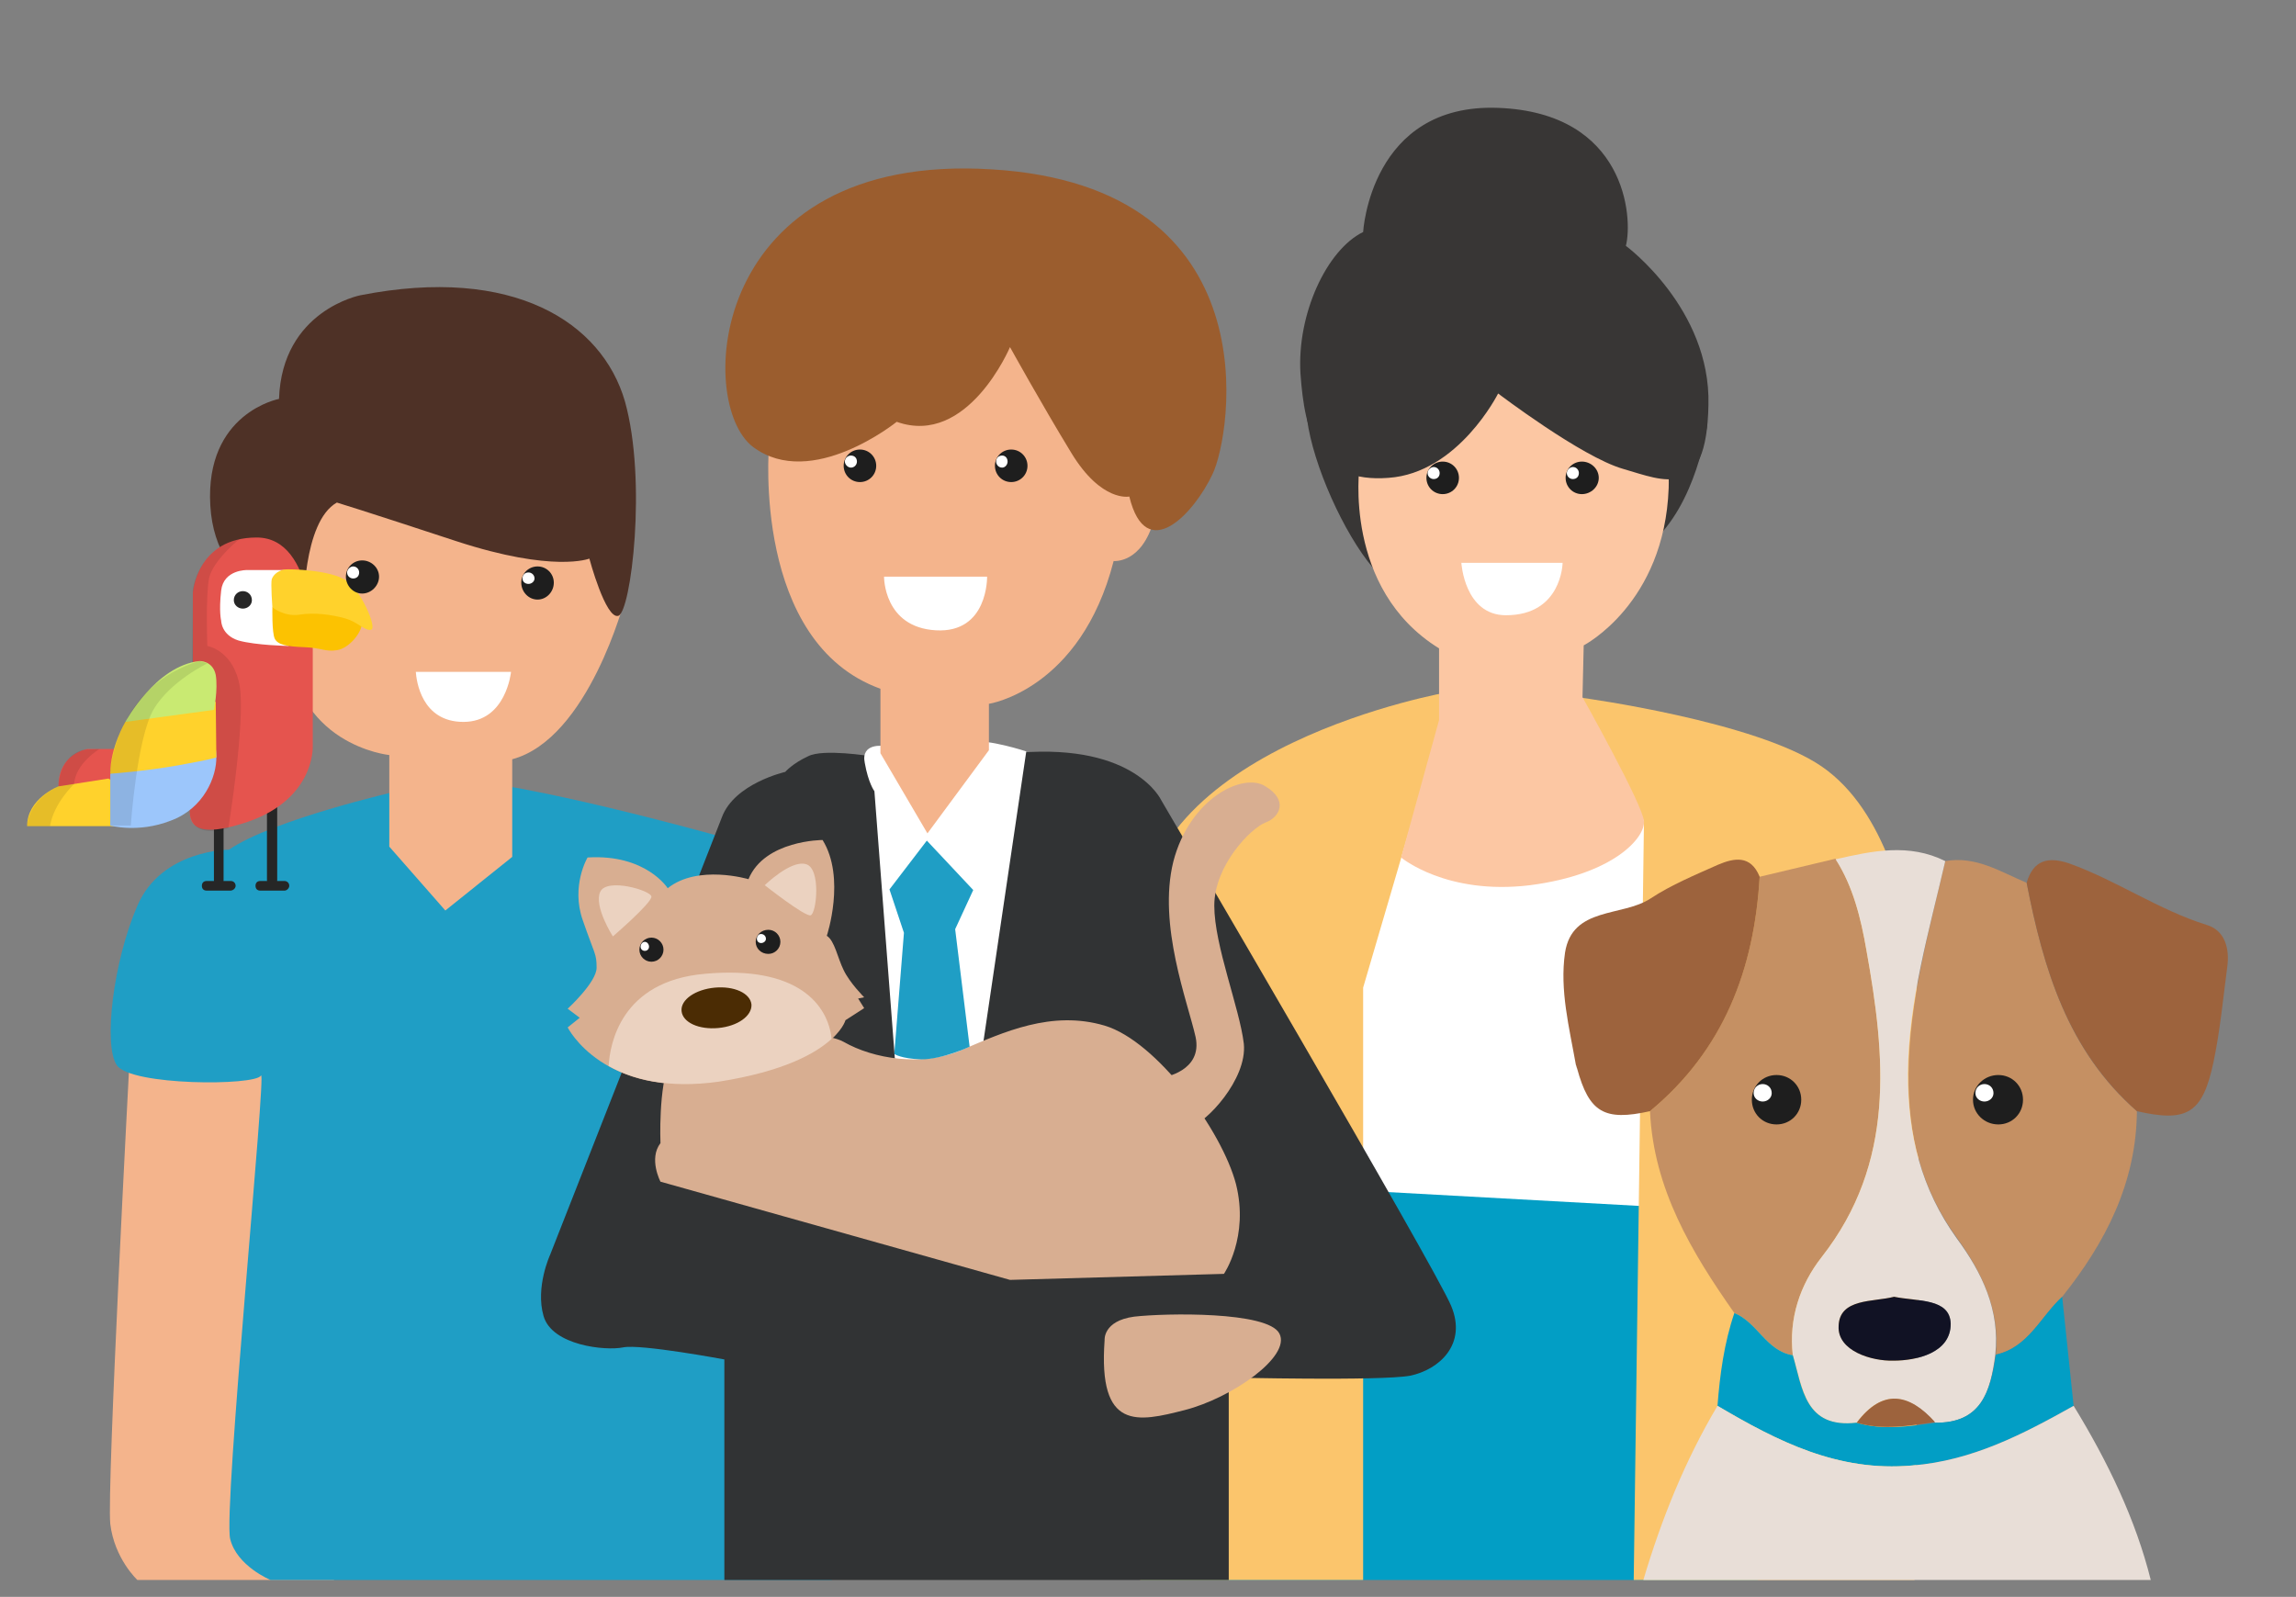 <?xml version="1.0" encoding="UTF-8"?>
<svg xmlns="http://www.w3.org/2000/svg" version="1.2" viewBox="0 0 381 265" width="381" height="265">
  <rect x="0" y="0" width="381" height="265" fill="#808080" stroke="none"/>
  <title>why-choose-esadoctors-svg</title>
  <style>
		.s0 { fill: #383635 } 
		.s1 { fill: #f4b48c } 
		.s2 { fill: #1f9ec5 } 
		.s3 { fill: #4e3126 } 
		.s4 { fill: #ffffff } 
		.s5 { fill: #262626 } 
		.s6 { fill: #e5544e } 
		.s7 { fill: #fcc201 } 
		.s8 { fill: #ffd22c } 
		.s9 { opacity: .1;fill: #000000 } 
		.s10 { fill: #9cc6fb } 
		.s11 { fill: #c9ea72 } 
		.s12 { fill: #029ec5 } 
		.s13 { fill: #fbc56c } 
		.s14 { fill: #fcc7a3 } 
		.s15 { fill: #313334 } 
		.s16 { fill: #9b5d2e } 
		.s17 { fill: #d8ae91 } 
		.s18 { fill: #ebd2c0 } 
		.s19 { fill: #4b2c04 } 
		.s20 { fill: #c59063 } 
		.s21 { fill: #e8ded7 } 
		.s22 { fill: #9d633d } 
		.s23 { fill: #c6b7a5 } 
		.s24 { fill: #111224 } 
		.s25 { fill: #1e1e1e } 
	</style>
  <path id="Layer" class="s0" d="m283.3 70.5c0 0-1.8 13.3-9.4 19.7-7.6 6.5-41.4 9.7-46.1 4-4.8-5.7-9.9-17-10.9-24.6-1.1-7.6 6.4-11.7 7.6-11.7 1.1 0.1 19.8 1 23.3 1.9 3.4 1 21.9 1.3 23.2 2.1 1.2 0.8 12.3 8.6 12.3 8.6z"></path>
  <path id="Layer" class="s1" d="m21.5 175.8c0 0-3.8 71.3-3.2 77.1 0.7 5.8 4.5 9.3 4.5 9.3h32.6c0 0 9-41.1 9.5-48.6 0.5-7.5 9-46.3 9-46.3 0 0-11-5.9-13.3-5.9-2.2 0-39.1 14.4-39.1 14.4z"></path>
  <path id="Layer" class="s2" d="m65.9 131.3c0 0-20.6 4.7-27.9 9.7 0 0-11.2 0-15.2 9.3-4 9.2-5.7 23.2-3.4 26.5 2.4 3.4 22.9 3.4 23.9 1.7 1-1.7-6.3 72.4-5.1 76.9 1.1 4.5 6.7 6.8 6.7 6.8h93.1l22-22c0 0-17.1-81-16.6-81.8 0.5-0.7-21.4-18.9-21.4-18.9 0 0-25.2-7.2-41.3-9.6-16.1-2.6-14.8 1.4-14.8 1.4z"></path>
  <path id="Layer" class="s1" d="m103.7 99.4c0 0-6 23.2-18.7 26.6v16.2l-11.1 8.9-9.3-10.6v-15.2c0 0-16.2-1.6-16.8-19.7-0.5-18.1 6.1-41.6 6.1-41.6 0 0 22.9-0.8 23.7 0 0.8 0.8 26.1 35.4 26.1 35.4z"></path>
  <path id="Layer" class="s3" d="m55.9 83.4c0 0 3.7 1.1 19.8 6.4 16.2 5.3 22.1 2.9 22.1 2.9 0 0 2.7 10.1 4.8 9.5 2.1-0.6 4.8-22.4 1.1-35.6-3.8-13.1-18.5-22.6-43.9-17.6 0 0-13 2.5-13.5 17.2 0 0-12.3 2.3-11.4 17.7 0.9 15.4 15.5 17.2 15.5 17.2 0 0-0.2-14.5 5.5-17.7z"></path>
  <path id="Layer" class="s4" d="m69 111.5h15.8c0 0-0.8 8.3-7.9 8.3-7 0-7.8-6.9-7.9-8.3z"></path>
  <path id="Layer" class="s5" d="m36.3 146.9c-0.5 0-0.8-0.4-0.8-0.8v-8.7c0-0.4 0.3-0.8 0.8-0.8 0.4 0 0.8 0.4 0.8 0.8v8.7c0 0.4-0.4 0.8-0.8 0.8z"></path>
  <path id="Layer" class="s5" d="m38.2 147.8h-3.9c-0.5 0-0.8-0.3-0.8-0.8 0-0.5 0.3-0.8 0.8-0.8h4c0.4 0 0.8 0.3 0.8 0.8 0 0.4-0.4 0.8-0.9 0.8z"></path>
  <path id="Layer" class="s5" d="m45.2 146.9c-0.5 0-0.9-0.4-0.9-0.8v-12.9c0-0.4 0.4-0.8 0.9-0.8 0.4 0 0.8 0.4 0.8 0.8v12.9c0 0.4-0.4 0.8-0.8 0.8z"></path>
  <path id="Layer" class="s5" d="m47.2 147.8h-4c-0.5 0-0.8-0.3-0.8-0.8 0-0.5 0.3-0.8 0.8-0.8h4c0.4 0 0.8 0.3 0.8 0.8 0 0.4-0.4 0.8-0.8 0.8z"></path>
  <path id="Layer" class="s6" d="m51.9 107.5v16.4c0 0 0.4 9.3-12.1 12.9-12.4 3.7-7.3-5-7.2-8.6 0.2-3.6-0.6-18.7-0.6-18.7v-11.1c0 0 0.6-9.2 10.6-9.2 9.9 0 9.3 18.3 9.3 18.3z"></path>
  <path id="Layer" class="s4" d="m47.2 94.6h-6.2c0 0-3.9-0.1-4.3 3.4-0.4 3.5 0 5 0 5 0 0 0 2.4 2.9 3.3 2.9 0.8 8.3 0.9 8.3 0.9z"></path>
  <path id="Layer" class="s7" d="m45.2 100.8c0 0-0.1 4.2 0.4 5.2 0.5 1 2 1.3 4.9 1.4 2.9 0.1 3.4 0.8 5.4 0.5 2-0.3 4.2-2.9 4.2-4.7 0-1.8-14.4-3.7-14.9-2.4z"></path>
  <path id="Layer" class="s8" d="m45.2 100.8c0 0 2 1.6 4.5 1.2 2.5-0.4 5.3 0 7.5 0.6 2.2 0.6 3.4 2.2 4.4 1.9 1-0.3-1.7-6.6-4.2-8.2-2.6-1.7-9.1-1.9-10.2-1.8-1 0.2-1.8 0.8-2.1 1.6-0.2 0.7 0.1 4.7 0.1 4.7z"></path>
  <path id="Layer" class="s9" d="m39.8 89.4c0 0-4.4 3.5-5.1 6.5-0.6 3-0.3 11.3-0.3 11.3 0 0 4.4 0.7 5.4 6.8 0.9 6.1-1.9 23.4-1.9 23.4 0 0-6.8 2.5-6.4-3.6 0.3-6.1 0.5-35.9 0.5-35.9 0 0 0.7-6.8 7.8-8.5z"></path>
  <path id="Layer" class="s6" d="m19.6 124.3h-5.1c0 0-4.8 0.7-4.8 6.2h11.5z"></path>
  <path id="Layer" class="s8" d="m9.7 130.5c0 0-5.2 2-5.2 6.6h20.1l0.9-3.5-7.5-4.4z"></path>
  <path id="Layer" class="s10" d="m18.3 128.4v8.6c0 0 4.6 1.3 10-0.8 5.5-2 7.7-7.3 7.6-10.7-0.1-3.4-1.4-4.5-1.9-4.4-0.5 0.1-15.7 7.3-15.7 7.3z"></path>
  <path id="Layer" class="s8" d="m20.8 119.8c0 0-2.5 4.2-2.5 8.6 0 0 5.7-0.4 11.3-1.4 5.6-1 6.3-1.3 6.3-1.3l-0.1-9.2-2.7-0.9z"></path>
  <path id="Layer" class="s11" d="m20.8 119.8c0 0 5-9.3 12.3-10.1 0 0 2.2-0.1 2.7 2.3 0.4 2.5-0.3 5.8-0.3 5.8z"></path>
  <path id="Layer" class="s9" d="m16.5 124.3c0 0-4 2.4-4.2 5.8 0 0-3.4 3.2-4 7h-3.8c0 0 0-4.2 5.2-6.6 0 0 0-5.2 4.4-6.1z"></path>
  <path id="Layer" class="s9" d="m18.3 137v-9.2c0 0 1-14 14.8-18.1l1.3 0.4c0 0-6.1 2.9-8.9 7.6-2.8 4.8-3.8 19.3-3.8 19.3z"></path>
  <path id="Layer" class="s5" d="m40.3 101c0.8 0 1.5-0.6 1.5-1.4 0-0.9-0.7-1.5-1.5-1.5-0.8 0-1.5 0.6-1.5 1.5 0 0.8 0.7 1.4 1.5 1.4z"></path>
  <path id="Layer" class="s12" d="m189.3 262.2h102.4l-4.7-75.2-82.2-1.8z"></path>
  <path id="Layer" class="s4" d="m224.4 197.5l61.7 3.4 9.8-53.3-7.9-15.9-52.3-5.6c0 0-17.3 12.8-18.4 15.4-1.1 2.6 7.1 56 7.1 56z"></path>
  <path id="Layer" class="s13" d="m240.6 114.8c0 0-52.4 9-51.4 40.6 1 31.6 0 106.8 0 106.8h37v-98.3z"></path>
  <path id="Layer" class="s13" d="m262.5 115.8c0 0 28.9 3.9 39.8 11.4 10.9 7.5 13.9 23.9 15.4 30.4 1.5 6.4 0 104.6 0 104.6h-46.6l1.7-125.9z"></path>
  <path id="Layer" class="s14" d="m225.6 77.4c0 0-2.8 20.3 13.2 30.2v11.9l-6.3 22.8c0 0 7.5 6.3 21.4 4.6 13.9-1.8 19.1-7.9 18.9-10.6-0.1-2.6-10.2-20.6-10.2-20.6l0.2-8.6c0 0 13.4-6.9 14.1-26.1 0.6-19.2-16.1-29.2-16.1-29.2h-12.3z"></path>
  <path id="Layer" class="s0" d="m248.6 65.3c0 0-6.6 13.2-18.2 14-11.7 0.9-13.9-7.4-14.6-17.3-0.6-9.8 4.3-20.5 10.4-23.5 0 0 1.2-21.4 22.4-20.6 21.2 0.8 22.4 18.2 21.2 22.9 0 0 14.1 10.4 13.7 26.4-0.3 16-7.3 12.6-14.2 10.6-6.9-2-20.7-12.5-20.7-12.5z"></path>
  <path id="Layer" class="s4" d="m242.5 93.4h16.8c0 0-0.1 8.7-9.4 8.7-6.9 0-7.4-8.7-7.4-8.7z"></path>
  <path id="Layer" class="s15" d="m144.5 125.5c0 0-7.9-1.3-10.4 0-2.6 1.2-3.8 2.6-3.8 2.6 0 0-8.4 1.9-10.5 7.5-2.2 5.7-28.5 72.6-28.5 72.6 0 0-2.5 5.4-1.1 10.2 1.4 4.9 10.3 5.8 13.2 5.2 2.9-0.6 16.8 2 16.8 2v36.6h83.7v-33.6c0 0 25.2 0.6 30.1-0.3 4.8-1 9.5-5.2 6.8-11.6-2.6-6.3-48.1-83.9-48.1-83.9 0 0-4.3-9.4-23.5-7.9-19.3 1.5-24.7 0.6-24.7 0.6z"></path>
  <path id="Layer" class="s4" d="m146.7 123.8c0 0-3.9-0.6-3.2 2.8 0.6 3.4 1.6 4.7 1.6 4.7l4 52.3h12.5l8.7-58.9c0 0-6.3-2.1-9.3-1.6-3 0.4-14.3 0.7-14.3 0.7z"></path>
  <path id="Layer" class="s1" d="m127.6 74.1c0 0-2.8 32.5 18.5 40.2v10.7l7.8 13.3 10.2-13.8v-7.7c0 0 15.2-2.3 20.7-23.7 0 0 4.7 0.5 6.7-6.9 2-7.3-3.8-39.1-4.5-39.9-0.7-0.9-17.4-13.6-17.4-13.6 0 0-22 9.2-23.9 11.9-1.8 2.7-18.1 29.5-18.1 29.5z"></path>
  <path id="Layer" class="s16" d="m167.6 57.6c0 0-7 16.6-18.8 12.4 0 0-14.1 11.4-23.8 4.2-9.7-7.2-7.5-49 39.5-46.1 46.9 2.8 39.8 44.3 36.7 50.6-3 6.4-11 15.2-13.8 3.7 0 0-4.6 1-9.6-7.2-5-8.2-10.2-17.6-10.2-17.6z"></path>
  <path id="Layer" class="s4" d="m146.8 95.7h17c0 0 0.2 9.4-8.5 8.9-8.7-0.5-8.6-8.9-8.6-8.9z"></path>
  <path id="Layer" class="s17" d="m167.6 212.4l-58-16.3c0 0-2-3.8 0-6.4 0 0-0.4-9.3 1.6-13.8 2-4.5 24-5.7 28.8-3 4.9 2.8 13 4.2 19.7 1.3 6.8-2.9 14.8-6.6 23.6-4 8.7 2.6 19.5 17.5 21.8 26.3 2.2 8.8-2 14.9-2 14.9z"></path>
  <path id="Layer" class="s17" d="m193 178.8c0 0 6.6-1 5.4-6.7-1.3-5.8-6.3-18.6-3.7-29.1 2.7-10.5 11.6-14.9 15.3-12.5 3.8 2.3 2.4 5.1 0 6-2.4 0.9-8.5 7.1-8.5 13.8 0 6.6 4.2 17 4.9 22.9 0.6 5.9-6.3 13.2-8.9 13.8-2.5 0.6-8.1-5.3-4.5-8.2z"></path>
  <path id="Layer" class="s17" d="m110.8 147.4c0 0-3.6-5.7-13.3-5.1 0 0-2.8 4.7-0.8 10.4 2 5.8 2.3 5.5 2.3 7.9 0 2.4-4.8 6.8-4.8 6.8l2 1.5-2 1.6c0 0 5.9 11.8 25 9 19.2-2.9 21.1-10.2 21.1-10.2l3.1-2-1-1.6 1-0.2c0 0-2.4-2.4-3.4-4.5-1-2-1.5-4.9-2.8-5.7 0 0 3.2-9.6-0.7-15.9 0 0-9.6 0-12.3 6.5 0 0-8.4-2.5-13.4 1.5z"></path>
  <path id="Layer" class="s18" d="m117 161.6c-14 1.2-15.8 11.7-16 15.3 3.9 2.2 9.8 3.8 18.3 2.6 10.8-1.7 16.1-4.7 18.7-7.1-0.6-5.6-5.5-12.2-21-10.8z"></path>
  <path id="Layer" class="s17" d="m183.3 222.4c0 0-0.3-3.2 4.9-3.9 5.2-0.6 22.2-0.9 24.1 2.8 2 3.8-7.9 10.7-15.7 12.7-7.8 2-14.4 3.5-13.3-11.6z"></path>
  <path id="Layer" class="s2" d="m147.6 147.6l6.2-8.1 7.7 8.2-3 6.5 2.4 19.5c0 0-4.5 2.1-8 2.1-3.4-0.1-4.5-0.9-4.5-0.9l1.6-20.1z"></path>
  <path id="Layer" class="s18" d="m126.9 146.9c0 0 4.3-4.2 6.8-3.5 2.6 0.6 1.8 8.3 0.8 8.5-1 0.2-7.6-5-7.6-5z"></path>
  <path id="Layer" class="s18" d="m101.7 155.4c0 0-3.2-5-2.1-7.4 1.1-2.4 8.5-0.2 8.5 0.8 0 1.1-6.4 6.6-6.4 6.6z"></path>
  <path id="Layer" class="s19" d="m119.2 170.6c3.2-0.3 5.6-2 5.5-3.9-0.2-1.9-2.9-3.1-6.1-2.8-3.2 0.3-5.7 2-5.5 3.9 0.2 1.9 2.9 3.1 6.1 2.8z"></path>
  <path id="Layer" fill-rule="evenodd" class="s20" d="m322.8 142.9c5.1-0.9 9.2 1.8 13.5 3.6 2.8 14.3 6.8 27.9 18.3 37.9-0.1 11.9-5.2 21.8-12.4 30.8-3.6 3.3-5.6 8.4-11 9.6 0.7-7.4-2.3-13.6-6.4-19.3-6-8.2-8.2-17.1-8.1-27.3 0.1-12.2 3.4-23.6 6.1-35.3zm16.6 47.2c0.4-0.5 0.7-1 1.1-1.5 0.5-2.6-0.5-5.1-1.4-7.3-1.5-3.2-4.3-5-7.8-4.1-3 0.7-6.5 1.6-5.6 6.2-1.1-0.4-1.5 0.2-1.7 1.1-2.4 2.9-1.9 5.2 1.6 6.7-0.3 2.1 0.6 3 2.6 3 2.3 2.2 4.5 2.4 6.7-0.2 2.1 0.3 3.1-0.6 2.8-2.7q0.9-0.6 1.7-1.2z"></path>
  <path id="Layer" fill-rule="evenodd" class="s20" d="m287.8 217.9c-7.1-10.1-13.4-20.6-14-33.5 12.2-10.1 17.3-23.6 18.2-38.9 4.2-1 8.4-2 12.6-3 2.9 4.6 4.2 9.9 5.1 15.1 3.2 17.7 4.9 35.3-7.4 51-3.6 4.6-5.5 10.2-4.8 16.3-4.4-0.7-5.9-5.5-9.7-7zm12.5-23.8q0 0-0.1 0.1 0 0 0 0zm2.6-1.6v0.3c4.2-4.1 4-8.3 0.1-12.5-6.4-4.6-8.8-4.4-13.9 1.4q-0.3 0.8-0.6 1.5c-0.1 1.3-0.3 2.6-0.4 3.9 0 3 0.7 5.6 4.6 5.6l0.6 0.1 0.1 0.6c1.9 3.4 4.3 3.1 6.8 0.7 1.2 0.1 2.4-0.1 2.7-1.6z"></path>
  <path id="Layer" fill-rule="evenodd" class="s21" d="m297.5 224.9c-0.7-6.1 1.2-11.7 4.8-16.3 12.3-15.7 10.6-33.2 7.4-51-0.9-5.2-2.2-10.5-5.1-15 6.1-1.4 12.2-2.7 18.2 0.3-2.7 11.7-6.1 23.1-6.2 35.3 0 10.2 2.2 19.1 8.1 27.3 4.2 5.7 7.2 11.9 6.4 19.3-0.8 6.1-2.3 11.4-10 11.3-4.4-4.9-8.7-5.7-13 0-8.6 1-8.9-5.7-10.6-11.2zm16.8-9.7c-3.4 0.9-9.1 0.2-9.2 4.9-0.1 4.1 5.5 5.8 9.1 5.7 3.9 0 9.5-1.3 9.5-6.1-0.1-4.3-5.5-3.7-9.4-4.5z"></path>
  <path id="Layer" class="s22" d="m354.6 184.4c-11.5-10.1-15.5-23.6-18.3-37.9 1.1-3.8 3.6-4.4 7.1-3.2 7.8 2.8 14.8 7.7 22.8 10.2 3 0.9 3.8 3.9 3.4 6.9-0.7 5.3-1.2 10.7-2.3 15.9-1.8 8.5-4.4 10-12.7 8.1z"></path>
  <path id="Layer" class="s22" d="m292 145.5c-0.9 15.4-6 28.8-18.2 38.9-7.6 1.7-10.1 0.2-12.1-7.1-0.1-0.2-0.1-0.4-0.2-0.6-1.1-6.2-2.7-12.4-1.8-18.6 1.2-7.7 9.5-5.9 14.2-9 3.5-2.3 7.4-3.9 11.2-5.6 2.6-1.1 5.4-1.7 6.9 2z"></path>
  <path id="Layer" class="s12" d="m297.5 224.9c1.6 5.5 2 12.2 10.6 11.2 4.4 1.3 8.7 0.6 13 0 7.7 0.1 9.2-5.2 10.1-11.3 5.4-1.2 7.4-6.3 11-9.6 0.6 6 1.3 12.1 1.9 18.1-8.4 4.7-16.8 9.1-26.8 9.9-12.3 1.1-22.3-4-32.3-9.9 0.4-5.2 1.1-10.4 2.8-15.4 3.8 1.5 5.3 6.3 9.7 7z"></path>
  <path id="Layer" class="s21" d="m325.7 183.4c-0.9-4.6 2.7-5.5 5.6-6.2 3.5-0.9 6.3 0.9 7.8 4.1 1 2.2 1.9 4.7 1.4 7.3q-1 0.2-2 0.5c-0.4-2.6-6.9-0.9-4.2-5.1 2.6-4.2-1.1-3-2.4-3.3-2.5-0.5-4.2 1.5-6.2 2.7z"></path>
  <path id="Layer" class="s23" d="m325.6 191.2c-3.5-1.5-3.9-3.8-1.5-6.7 0.4 0 0.8 0 1.2-0.1 0.2 2.3 0.3 4.5 0.4 6.8z"></path>
  <path id="Layer" class="s23" d="m335 194c-2.2 2.6-4.4 2.4-6.7 0.2l0.3-0.5c2 0 4.1 0 6.1 0z"></path>
  <path id="Layer" class="s23" d="m328.3 194.2c-2.1 0.1-3-0.9-2.6-3h0.1c0.9 0.8 1.9 1.7 2.8 2.5z"></path>
  <path id="Layer" class="s23" d="m337.7 191.2c0.3 2.1-0.6 3.1-2.7 2.8l-0.3-0.4c1-0.8 2-1.6 2.9-2.5z"></path>
  <path id="Layer" class="s23" d="m339.4 190.1q-0.8 0.6-1.7 1.1l-0.1-0.1c0.3-0.6 0.5-1.2 0.7-1.8 0.4 0.3 0.8 0.5 1.1 0.8z"></path>
  <path id="Layer" class="s23" d="m338.5 189.1q1-0.2 2-0.5c-0.4 0.5-0.7 1-1.1 1.5q-0.5-0.4-1.1-0.8c0 0 0.2-0.2 0.2-0.2z"></path>
  <path id="Layer" class="s21" d="m325.3 184.4q-0.6 0-1.2 0.1c0.2-0.9 0.6-1.5 1.6-1.1 0.1 0.4 0 0.8-0.4 1z"></path>
  <path id="Layer" class="s24" d="m293.4 193.4l-0.1-0.6-0.6-0.1c-1-1.7-2.4-3.1-1.9-5.3 1.8 0.1 3.7 0.6 4.2-2 0.8-5.3 0.8-5.3 6.4-3.6 3.1 3.3 1.7 7.3 1.5 11v-0.3c-1.5-0.5-2.3 0.3-2.8 1.6h0.1q-3.4-0.3-6.8-0.7z"></path>
  <path id="Layer" class="s21" d="m301.4 181.9c-5.6-1.8-5.6-1.8-6.4 3.5-0.5 2.6-2.4 2.1-4.2 2-0.9-0.1-1.8-0.2-2.7-0.3 0.1-1.3 0.3-2.6 0.4-3.9q0.3-0.7 0.7-1.4c5-5.8 7.4-6.1 13.8-1.4q-0.8 0.7-1.6 1.5z"></path>
  <path id="Layer" class="s23" d="m301.4 181.9q0.8-0.8 1.6-1.5c4 4.1 4.1 8.3 0 12.4 0.1-3.7 1.5-7.7-1.6-10.9z"></path>
  <path id="Layer" class="s23" d="m288.1 187.1c0.9 0.1 1.8 0.2 2.7 0.3-0.5 2.2 0.9 3.7 1.9 5.3-3.9 0.1-4.5-2.5-4.6-5.6z"></path>
  <path id="Layer" class="s23" d="m293.4 193.4c2.3 0.2 4.6 0.5 6.9 0.7-2.6 2.4-5 2.7-6.9-0.7z"></path>
  <path id="Layer" class="s23" d="m300.2 194.2c0.4-1.4 1.2-2.2 2.8-1.6-0.4 1.5-1.5 1.6-2.8 1.6z"></path>
  <path id="Layer" class="s23" d="m289.2 181.8q-0.3 0.7-0.7 1.4c0.2-0.5 0.5-1 0.7-1.4z"></path>
  <path id="Layer" class="s24" d="m314.3 215.2c3.9 0.8 9.3 0.2 9.4 4.5 0 4.8-5.6 6.1-9.5 6.1-3.6 0.1-9.3-1.6-9.1-5.7 0.1-4.7 5.8-4 9.2-4.9z"></path>
  <path id="Layer" class="s22" d="m321.1 236c-4.3 0.6-8.6 1.4-13 0.1 4.3-5.7 8.7-4.9 13-0.1z"></path>
  <path id="Layer" class="s24" d="m325.3 184.4c0.4-0.2 0.5-0.6 0.4-1 1.9-1.2 3.6-3.2 6.1-2.7 1.3 0.3 5-1 2.4 3.3-2.7 4.2 3.8 2.5 4.2 5.1l-0.1 0.2c-0.3 0.6-0.5 1.2-0.7 1.9-1 0.8-2 1.6-3 2.5-2 0-4 0-6 0-1-0.8-1.9-1.7-2.9-2.5-0.1-2.3-0.2-4.5-0.4-6.8z"></path>
  <path id="Layer" class="s20" d="m307.1 176.2c0 0 2.7 8.7 1 15.1-1.6 6.3-2.8 11.9-7.9 11.9-5.1 0-12.2-3.5-13-9-0.8-5.6 1.1-12.2 0.9-13.8-0.3-1.7-2.4-8.6 1.1-8.9 3.4-0.4 17.9 4.7 17.9 4.7z"></path>
  <path id="Layer" class="s20" d="m325.8 171.4c0 0-5.4 9.3-4 15.8 1.4 6.5 2.7 14.8 9.5 16 6.7 1.1 13.5 3.4 17.5-5.1 3.9-8.5 6.3-8.3 4.2-10.2-2-1.9-13.6-14.4-14.5-14.9-0.8-0.5-12.7-1.6-12.7-1.6z"></path>
  <path id="Layer" class="s21" d="m356.9 262.2c-2.5-10-7.1-19.6-12.8-28.9-8.4 4.7-16.8 9.1-26.8 9.9-12.3 1.1-22.3-4-32.3-9.9-5.4 9.1-9.3 18.8-12.3 28.9z"></path>
  <path id="Layer" class="s25" d="m142.7 80c1.5 0 2.7-1.2 2.7-2.7 0-1.5-1.2-2.7-2.7-2.7-1.5 0-2.7 1.2-2.7 2.7 0 1.5 1.2 2.7 2.7 2.7z"></path>
  <path id="Layer" class="s4" d="m141.2 77.6c0.6 0 1-0.5 1-1 0-0.6-0.4-1-1-1-0.5 0-1 0.4-1 1 0 0.5 0.5 1 1 1z"></path>
  <path id="Layer" class="s25" d="m108.1 159.6c1.1 0 2-0.9 2-2 0-1.1-0.9-2-2-2-1.1 0-2 0.9-2 2 0 1.1 0.9 2 2 2z"></path>
  <path id="Layer" class="s4" d="m107 157.8c0.4 0 0.7-0.3 0.7-0.7 0-0.4-0.3-0.8-0.7-0.8-0.4 0-0.7 0.4-0.7 0.8 0 0.4 0.3 0.7 0.7 0.7z"></path>
  <path id="Layer" class="s25" d="m127.5 158.3c1.1 0 2-0.9 2-2 0-1.1-0.9-2-2-2-1.2 0-2.1 0.9-2.1 2 0 1.1 0.9 2 2.1 2z"></path>
  <path id="Layer" class="s4" d="m126.3 156.5c0.4 0 0.8-0.3 0.8-0.7 0-0.5-0.4-0.8-0.8-0.8-0.4 0-0.7 0.3-0.7 0.8 0 0.4 0.3 0.7 0.7 0.7z"></path>
  <path id="Layer" class="s25" d="m294.8 186.6c2.3 0 4.1-1.8 4.1-4.1 0-2.3-1.8-4.1-4.1-4.1-2.3 0-4.1 1.8-4.1 4.1 0 2.3 1.8 4.1 4.1 4.1z"></path>
  <path id="Layer" class="s4" d="m292.5 182.8c0.8 0 1.5-0.6 1.5-1.4 0-0.9-0.7-1.5-1.5-1.5-0.8 0-1.5 0.6-1.5 1.5 0 0.8 0.7 1.4 1.5 1.4z"></path>
  <path id="Layer" class="s25" d="m331.6 186.6c2.3 0 4.1-1.8 4.1-4.1 0-2.3-1.8-4.1-4.1-4.1-2.3 0-4.2 1.8-4.2 4.1 0 2.3 1.9 4.1 4.2 4.1z"></path>
  <path id="Layer" class="s4" d="m329.3 182.8c0.8 0 1.5-0.6 1.5-1.4 0-0.9-0.7-1.5-1.5-1.5-0.8 0-1.5 0.6-1.5 1.5 0 0.8 0.7 1.4 1.5 1.4z"></path>
  <path id="Layer" class="s25" d="m60.1 98.5c1.5 0 2.8-1.3 2.8-2.8 0-1.5-1.3-2.7-2.8-2.7-1.5 0-2.7 1.2-2.7 2.7 0 1.5 1.2 2.8 2.7 2.8z"></path>
  <path id="Layer" class="s4" d="m58.6 96c0.6 0 1-0.4 1-1 0-0.5-0.4-1-1-1-0.5 0-1 0.5-1 1 0 0.6 0.5 1 1 1z"></path>
  <path id="Layer" class="s25" d="m89.2 99.5c1.5 0 2.7-1.3 2.7-2.8 0-1.5-1.2-2.7-2.7-2.7-1.5 0-2.7 1.2-2.7 2.7 0 1.5 1.2 2.8 2.7 2.8z"></path>
  <path id="Layer" class="s4" d="m87.7 96.9c0.5 0 1-0.4 1-0.9 0-0.6-0.5-1-1-1-0.6 0-1 0.4-1 1 0 0.5 0.4 0.9 1 0.9z"></path>
  <path id="Layer" class="s25" d="m167.8 80c1.5 0 2.7-1.2 2.7-2.7 0-1.5-1.2-2.7-2.7-2.7-1.5 0-2.7 1.2-2.7 2.7 0 1.5 1.2 2.7 2.7 2.7z"></path>
  <path id="Layer" class="s4" d="m166.3 77.6c0.5 0 0.9-0.5 0.9-1 0-0.6-0.4-1-0.9-1-0.6 0-1 0.4-1 1 0 0.5 0.4 1 1 1z"></path>
  <path id="Layer" class="s25" d="m262.5 82c1.5 0 2.8-1.2 2.8-2.7 0-1.5-1.3-2.7-2.8-2.7-1.5 0-2.7 1.2-2.7 2.7 0 1.5 1.2 2.7 2.7 2.7z"></path>
  <path id="Layer" class="s4" d="m261 79.5c0.6 0 1-0.4 1-1 0-0.5-0.4-1-1-1-0.5 0-1 0.5-1 1 0 0.6 0.5 1 1 1z"></path>
  <path id="Layer" class="s25" d="m239.4 82c1.5 0 2.7-1.2 2.7-2.7 0-1.5-1.2-2.7-2.7-2.7-1.5 0-2.7 1.2-2.7 2.7 0 1.5 1.2 2.7 2.7 2.7z"></path>
  <path id="Layer" class="s4" d="m237.9 79.5c0.6 0 1-0.4 1-1 0-0.5-0.4-1-1-1-0.5 0-1 0.5-1 1 0 0.6 0.5 1 1 1z"></path>
</svg>
